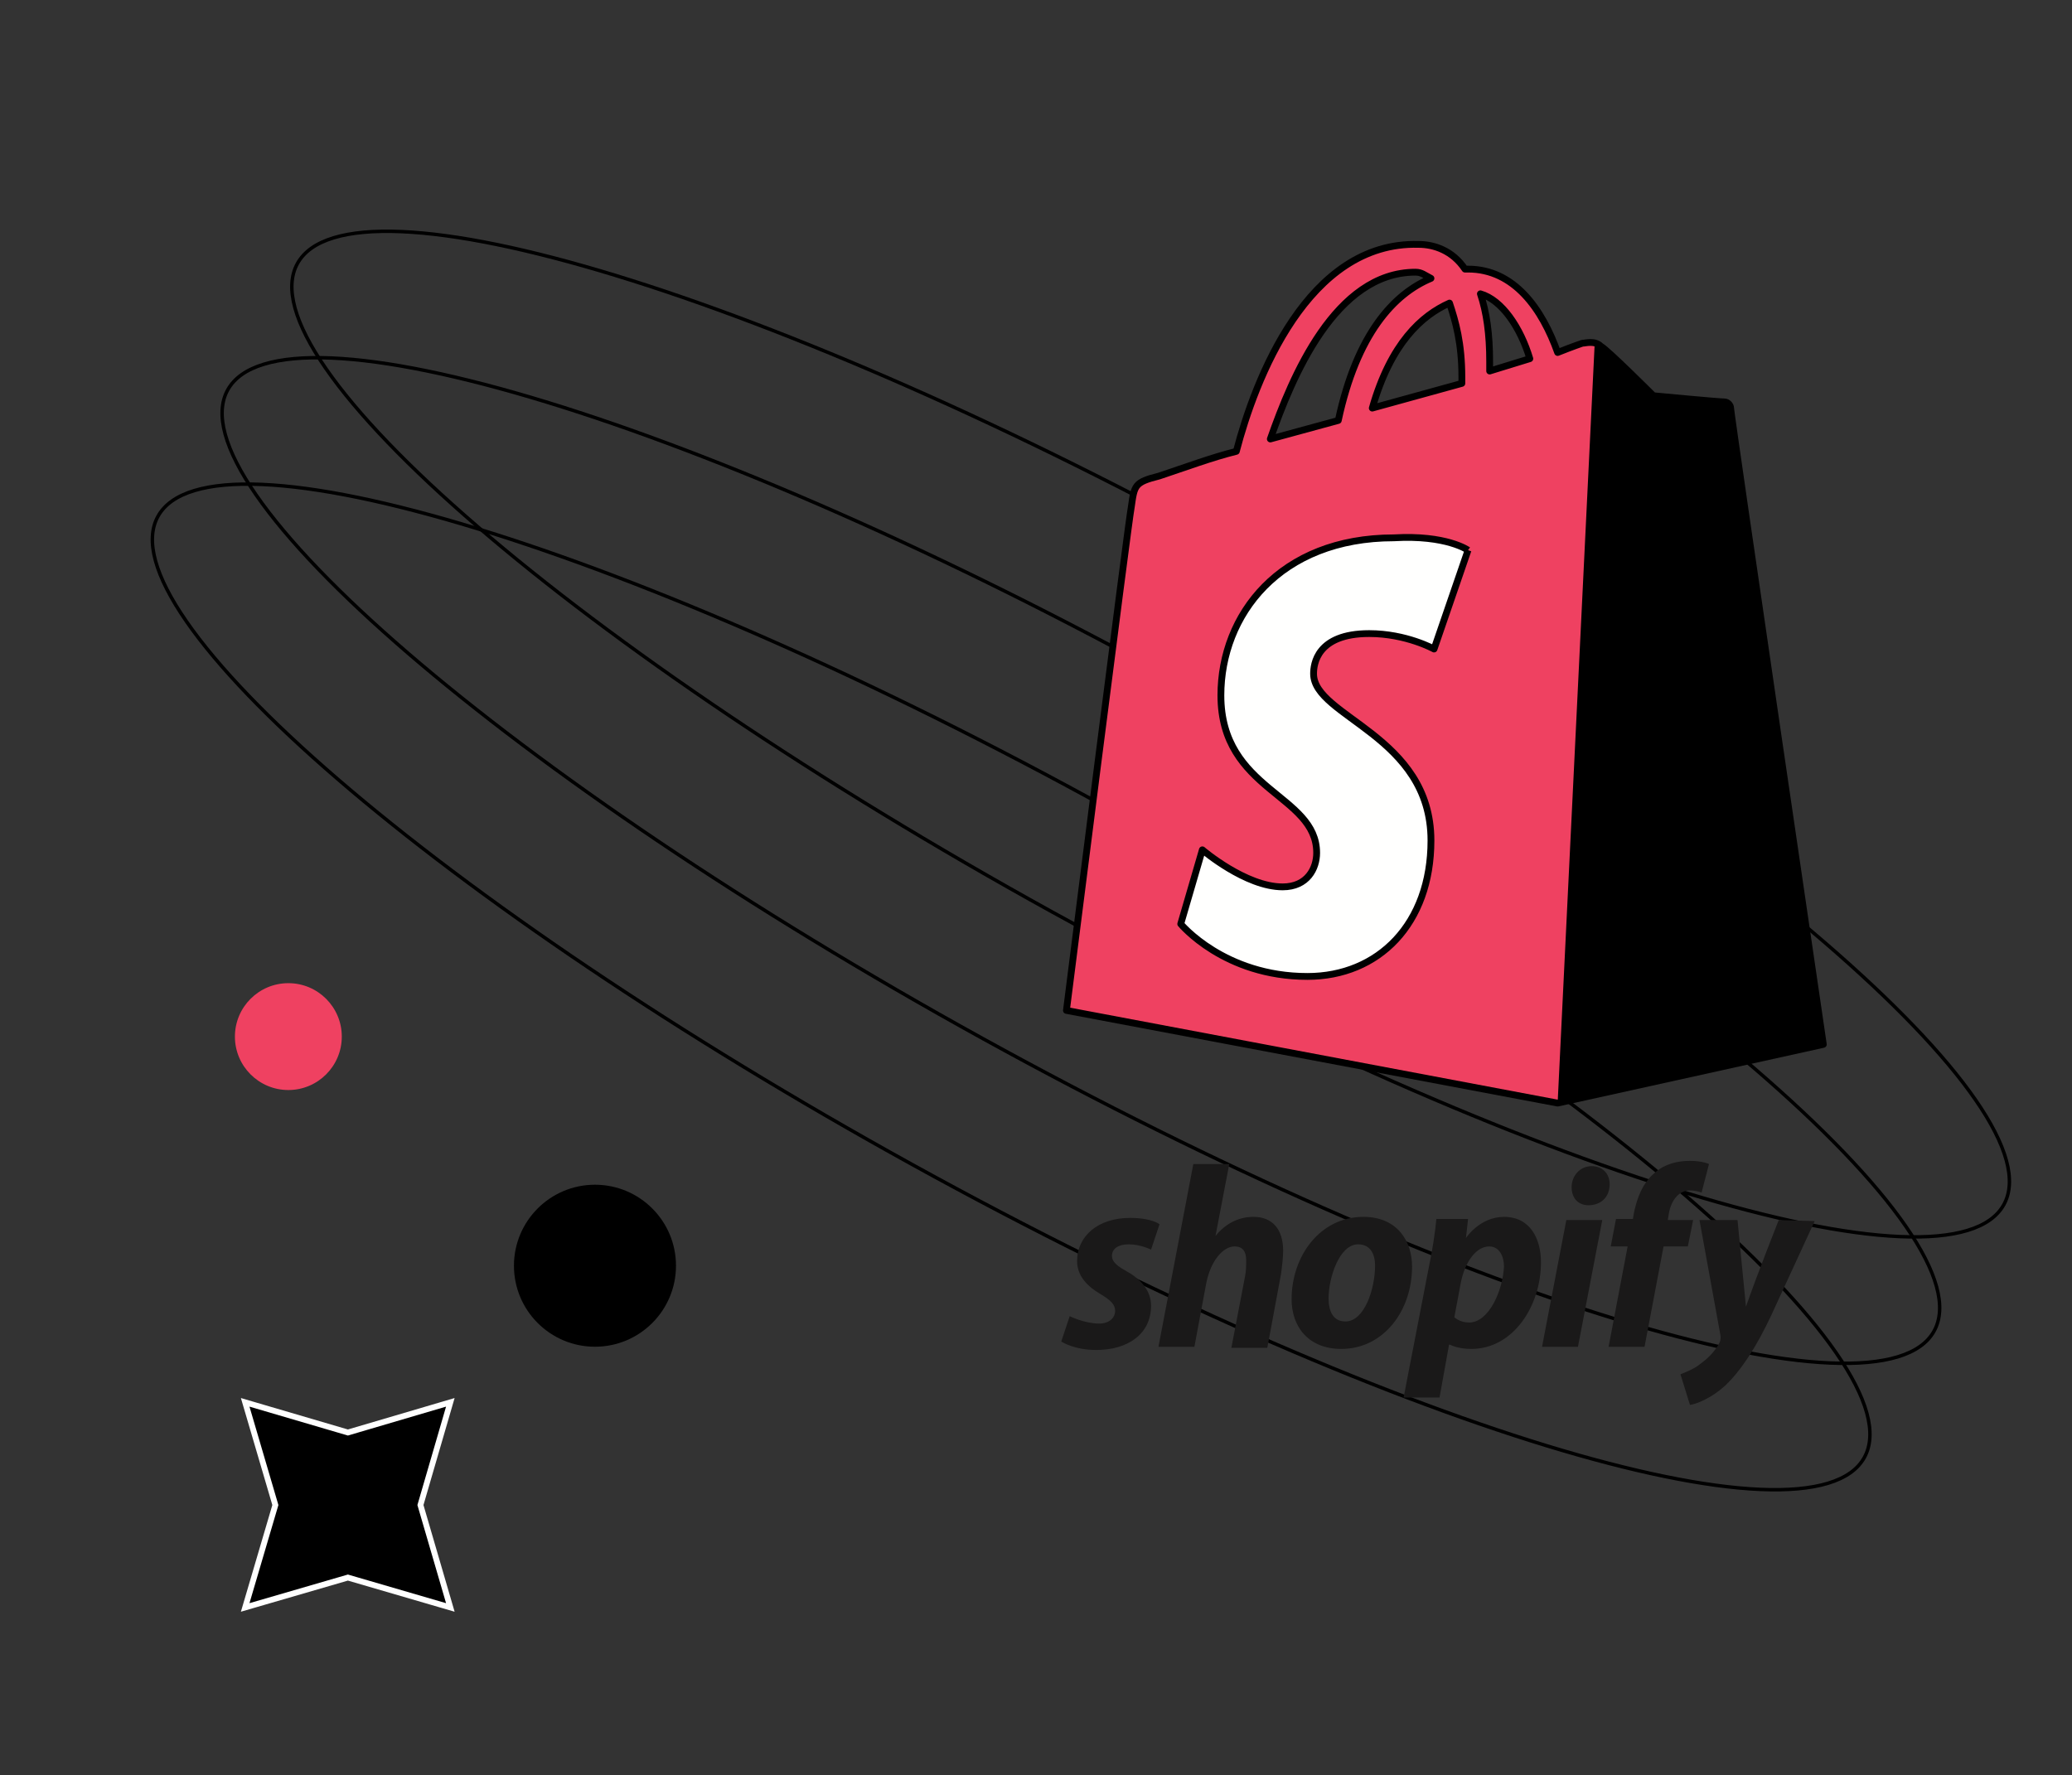 <svg xmlns="http://www.w3.org/2000/svg" xmlns:xlink="http://www.w3.org/1999/xlink" xmlns:serif="http://www.serif.com/" width="100%" height="100%" viewBox="0 0 601 515" version="1.1" xml:space="preserve" style="fill-rule:evenodd;clip-rule:evenodd;">
    <rect x="0" y="0" width="601" height="515" fill="#333333" stroke="none"/>
    <rect id="Artboard1" x="0" y="0" width="601" height="515" style="fill:none;"/>
    <g id="Artboard11" serif:id="Artboard1">
        <g transform="matrix(1,0,0,1,0,-17.083)">
            <g transform="matrix(1,0,0,1,16.111,-22.779)">
                <path d="M565.118,389.333C563.218,392.777 559.68,395.268 554.584,396.813C549.487,398.359 542.875,398.943 534.913,398.6C518.993,397.913 497.791,393.524 472.777,385.868C422.756,370.558 357.594,342.216 289.155,304.465C220.716,266.715 161.982,226.717 122.35,192.575C102.53,175.501 87.508,159.909 78.435,146.81C73.897,140.259 70.864,134.355 69.452,129.218C68.041,124.084 68.26,119.762 70.16,116.319C72.06,112.875 75.598,110.384 80.693,108.839C85.791,107.293 92.403,106.709 100.364,107.052C116.285,107.739 137.487,112.128 162.501,119.784C212.521,135.094 277.683,163.436 346.123,201.187C414.562,238.937 473.295,278.934 512.928,313.077C532.747,330.15 547.769,345.742 556.843,358.842C561.38,365.393 564.414,371.297 565.826,376.434C567.237,381.568 567.017,385.889 565.118,389.333Z" style="fill:none;fill-rule:nonzero;stroke:black;stroke-width:1px;"/>
            </g>
            <g transform="matrix(1,0,0,1,16.111,-22.779)">
                <path d="M544.887,426.007C542.988,429.451 539.449,431.942 534.354,433.487C529.256,435.033 522.644,435.617 514.683,435.273C498.762,434.587 477.561,430.198 452.546,422.542C402.526,407.232 337.364,378.89 268.925,341.139C200.485,303.388 141.752,263.391 102.119,229.249C82.3,212.175 67.278,196.583 58.204,183.483C53.667,176.933 50.633,171.029 49.222,165.892C47.81,160.758 48.03,156.436 49.93,152.992C51.829,149.549 55.368,147.057 60.463,145.512C65.561,143.967 72.173,143.383 80.134,143.726C96.054,144.413 117.256,148.802 142.27,156.458C192.291,171.767 257.453,200.11 325.892,237.86C394.332,275.611 453.065,315.608 492.697,349.75C512.517,366.824 527.539,382.416 536.613,395.516C541.15,402.067 544.183,407.971 545.595,413.107C547.006,418.241 546.787,422.563 544.887,426.007Z" style="fill:none;fill-rule:nonzero;stroke:black;stroke-width:1px;"/>
            </g>
            <g transform="matrix(1,0,0,1,16.111,-22.779)">
                <path d="M524.659,462.681C522.759,466.125 519.221,468.616 514.125,470.161C509.028,471.707 502.416,472.291 494.454,471.948C478.534,471.261 457.332,466.872 432.318,459.216C382.297,443.906 317.135,415.564 248.696,377.813C180.257,340.063 121.523,300.066 81.891,265.923C62.071,248.85 47.049,233.258 37.976,220.158C33.438,213.607 30.405,207.703 28.993,202.566C27.582,197.432 27.802,193.111 29.701,189.667C31.601,186.223 35.139,183.732 40.234,182.187C45.332,180.641 51.944,180.057 59.905,180.4C75.826,181.087 97.028,185.476 122.042,193.132C172.062,208.442 237.224,236.784 305.664,274.535C374.103,312.285 432.836,352.283 472.469,386.425C492.288,403.499 507.31,419.091 516.384,432.19C520.921,438.741 523.955,444.645 525.367,449.782C526.778,454.916 526.558,459.237 524.659,462.681Z" style="fill:none;fill-rule:nonzero;stroke:black;stroke-width:1px;"/>
            </g>
        </g>
        <g transform="matrix(8.961,0,0,8.961,309.324,70.001)">
            <path d="M11.3,1C11.5,1 11.6,1.1 11.8,1.2C10.6,1.7 9.4,3 8.8,5.8L6.6,6.4C7.3,4.4 8.7,1 11.3,1ZM12.4,2C12.6,2.6 12.8,3.3 12.8,4.4L12.8,4.6L9.9,5.4C10.5,3.3 11.5,2.4 12.4,2ZM15,3.8L13.7,4.2L13.7,3.9C13.7,3 13.6,2.3 13.4,1.7C14.1,1.9 14.7,2.8 15,3.8ZM21.5,5.4C21.5,5.3 21.4,5.2 21.3,5.2C21.1,5.2 19,5 19,5C19,5 17.5,3.5 17.3,3.4C17.1,3.2 16.8,3.3 16.7,3.3C16.7,3.3 16.4,3.4 15.9,3.6C15.4,2.2 14.5,0.9 13,0.9L12.9,0.9C12.5,0.3 11.9,0.1 11.4,0.1C7.8,0 6.1,4.5 5.5,6.8C4.7,7 3.9,7.3 3,7.6C2.2,7.8 2.2,7.9 2.1,8.6C2,9.1 0,24.9 0,24.9L15.9,27.9L24.5,26C24.5,26 21.5,5.6 21.5,5.4Z" style="fill:rgb(239,65,97);fill-rule:nonzero;stroke:black;stroke-width:0.22px;stroke-linejoin:round;stroke-miterlimit:2;"/>
        </g>
        <g transform="matrix(8.961,0,0,8.961,309.324,70.001)">
            <path d="M21.2,5.2C21.1,5.2 19,5 19,5C19,5 17.5,3.5 17.3,3.4C17.2,3.3 17.2,3.3 17.1,3.3L15.9,27.9L24.5,26C24.5,26 21.5,5.6 21.5,5.4C21.5,5.3 21.3,5.2 21.2,5.2" style="fill-rule:nonzero;"/>
        </g>
        <g transform="matrix(8.961,0,0,8.961,309.324,70.001)">
            <path d="M13,10L11.9,13.2C11.9,13.2 11,12.7 9.8,12.7C8.1,12.7 8,13.7 8,14C8,15.4 11.8,16 11.8,19.4C11.8,22.1 10.1,23.8 7.8,23.8C5.1,23.8 3.7,22.1 3.7,22.1L4.4,19.7C4.4,19.7 5.8,20.9 7,20.9C7.8,20.9 8.1,20.3 8.1,19.8C8.1,17.9 5,17.8 5,14.7C5,12.1 6.9,9.6 10.6,9.6C12.3,9.5 13,10 13,10" style="fill:rgb(255,255,254);fill-rule:nonzero;stroke:black;stroke-width:0.22px;stroke-linejoin:round;stroke-miterlimit:2;"/>
        </g>
        <g transform="matrix(3.065,0,0,3.065,220.469,319.916)">
            <path d="M34.6,15.9C33.7,15.4 33.3,15 33.3,14.5C33.3,13.8 33.9,13.4 34.9,13.4C36,13.4 37,13.9 37,13.9L37.8,11.5C37.8,11.5 37.1,10.9 35,10.9C32,10.9 30,12.6 30,15C30,16.4 31,17.4 32.2,18.1C33.2,18.7 33.6,19.1 33.6,19.7C33.6,20.3 33.1,20.9 32.1,20.9C30.7,20.9 29.3,20.2 29.3,20.2L28.5,22.6C28.5,22.6 29.7,23.4 31.8,23.4C34.8,23.4 37,21.9 37,19.2C37,17.7 35.9,16.6 34.6,15.9M46.7,10.8C45.2,10.8 44,11.5 43.1,12.6L44.4,5.8L41,5.8L37.7,23.1L41.1,23.1L42.2,17.2C42.6,15 43.8,13.6 44.9,13.6C45.7,13.6 46,14.1 46,14.9C46,15.4 46,15.9 45.9,16.4L44.6,23.2L48,23.2L49.3,16.2C49.4,15.5 49.5,14.6 49.5,14C49.5,12 48.5,10.8 46.7,10.8M55.4,20.7C54.2,20.7 53.8,19.7 53.8,18.5C53.8,16.6 54.8,13.4 56.6,13.4C57.8,13.4 58.2,14.4 58.2,15.4C58.2,17.6 57.2,20.7 55.4,20.7ZM57.1,10.8C53,10.8 50.3,14.5 50.3,18.6C50.3,21.2 51.9,23.3 55,23.3C59,23.3 61.7,19.7 61.7,15.5C61.7,13.1 60.3,10.8 57.1,10.8ZM67.1,20.8C66.2,20.8 65.7,20.3 65.7,20.3L66.3,17.1C66.7,15 67.8,13.6 69,13.6C70,13.6 70.4,14.6 70.4,15.5C70.3,17.7 69,20.8 67.1,20.8ZM70.4,10.8C68.1,10.8 66.8,12.8 66.8,12.8L67,11L64,11C63.9,12.2 63.6,14.1 63.3,15.5L60.9,27.9L64.3,27.9L65.2,22.9L65.3,22.9C65.3,22.9 66,23.3 67.3,23.3C71.3,23.3 73.9,19.2 73.9,15.1C73.9,12.9 72.9,10.8 70.4,10.8ZM78.7,6C77.6,6 76.8,6.9 76.8,8C76.8,9 77.4,9.7 78.4,9.7C79.5,9.7 80.4,9 80.4,7.7C80.4,6.7 79.7,6 78.7,6M74,23.1L77.4,23.1L79.7,11.1L76.3,11.1L74,23.1ZM88.3,11.1L85.9,11.1L86,10.5C86.2,9.3 86.9,8.3 88,8.3C88.6,8.3 89.1,8.5 89.1,8.5L89.8,5.8C89.8,5.8 89.2,5.5 88,5.5C86.8,5.5 85.6,5.8 84.7,6.6C83.5,7.6 83,9 82.7,10.4L82.6,11L81,11L80.5,13.6L82.1,13.6L80.3,23.1L83.7,23.1L85.5,13.6L87.8,13.6L88.3,11.1ZM96.4,11.1C96.4,11.1 94.3,16.4 93.3,19.3C93.2,18.4 92.5,11.1 92.5,11.1L88.9,11.1L90.9,22.1C90.9,22.3 90.9,22.5 90.8,22.7C90.4,23.5 89.7,24.2 89,24.7C88.4,25.2 87.6,25.5 87.1,25.7L88,28.6C88.7,28.5 90.1,27.9 91.3,26.8C92.8,25.4 94.3,23.1 95.7,20.1L99.8,11.2L96.4,11.1Z" style="fill:rgb(26,25,25);fill-rule:nonzero;"/>
        </g>
        <g transform="matrix(1,0,0,1,-48.398,196.223)">
            <circle cx="132.037" cy="104.5" r="15.5" style="fill:rgb(239,65,97);"/>
        </g>
        <g transform="matrix(1.688,0,0,1.688,-424.961,-314.542)">
            <path d="M311.536,432.535L329.137,427.349L324.001,445L329.137,462.601L311.536,457.465L293.885,462.601L299.071,445L293.885,427.349L311.536,432.535Z" style="fill-rule:nonzero;stroke:white;stroke-width:1px;stroke-miterlimit:10;"/>
        </g>
        <g transform="matrix(1,0,0,1,90.539,302.693)">
            <circle cx="82.037" cy="64.5" r="23.5"/>
        </g>
    </g>
</svg>